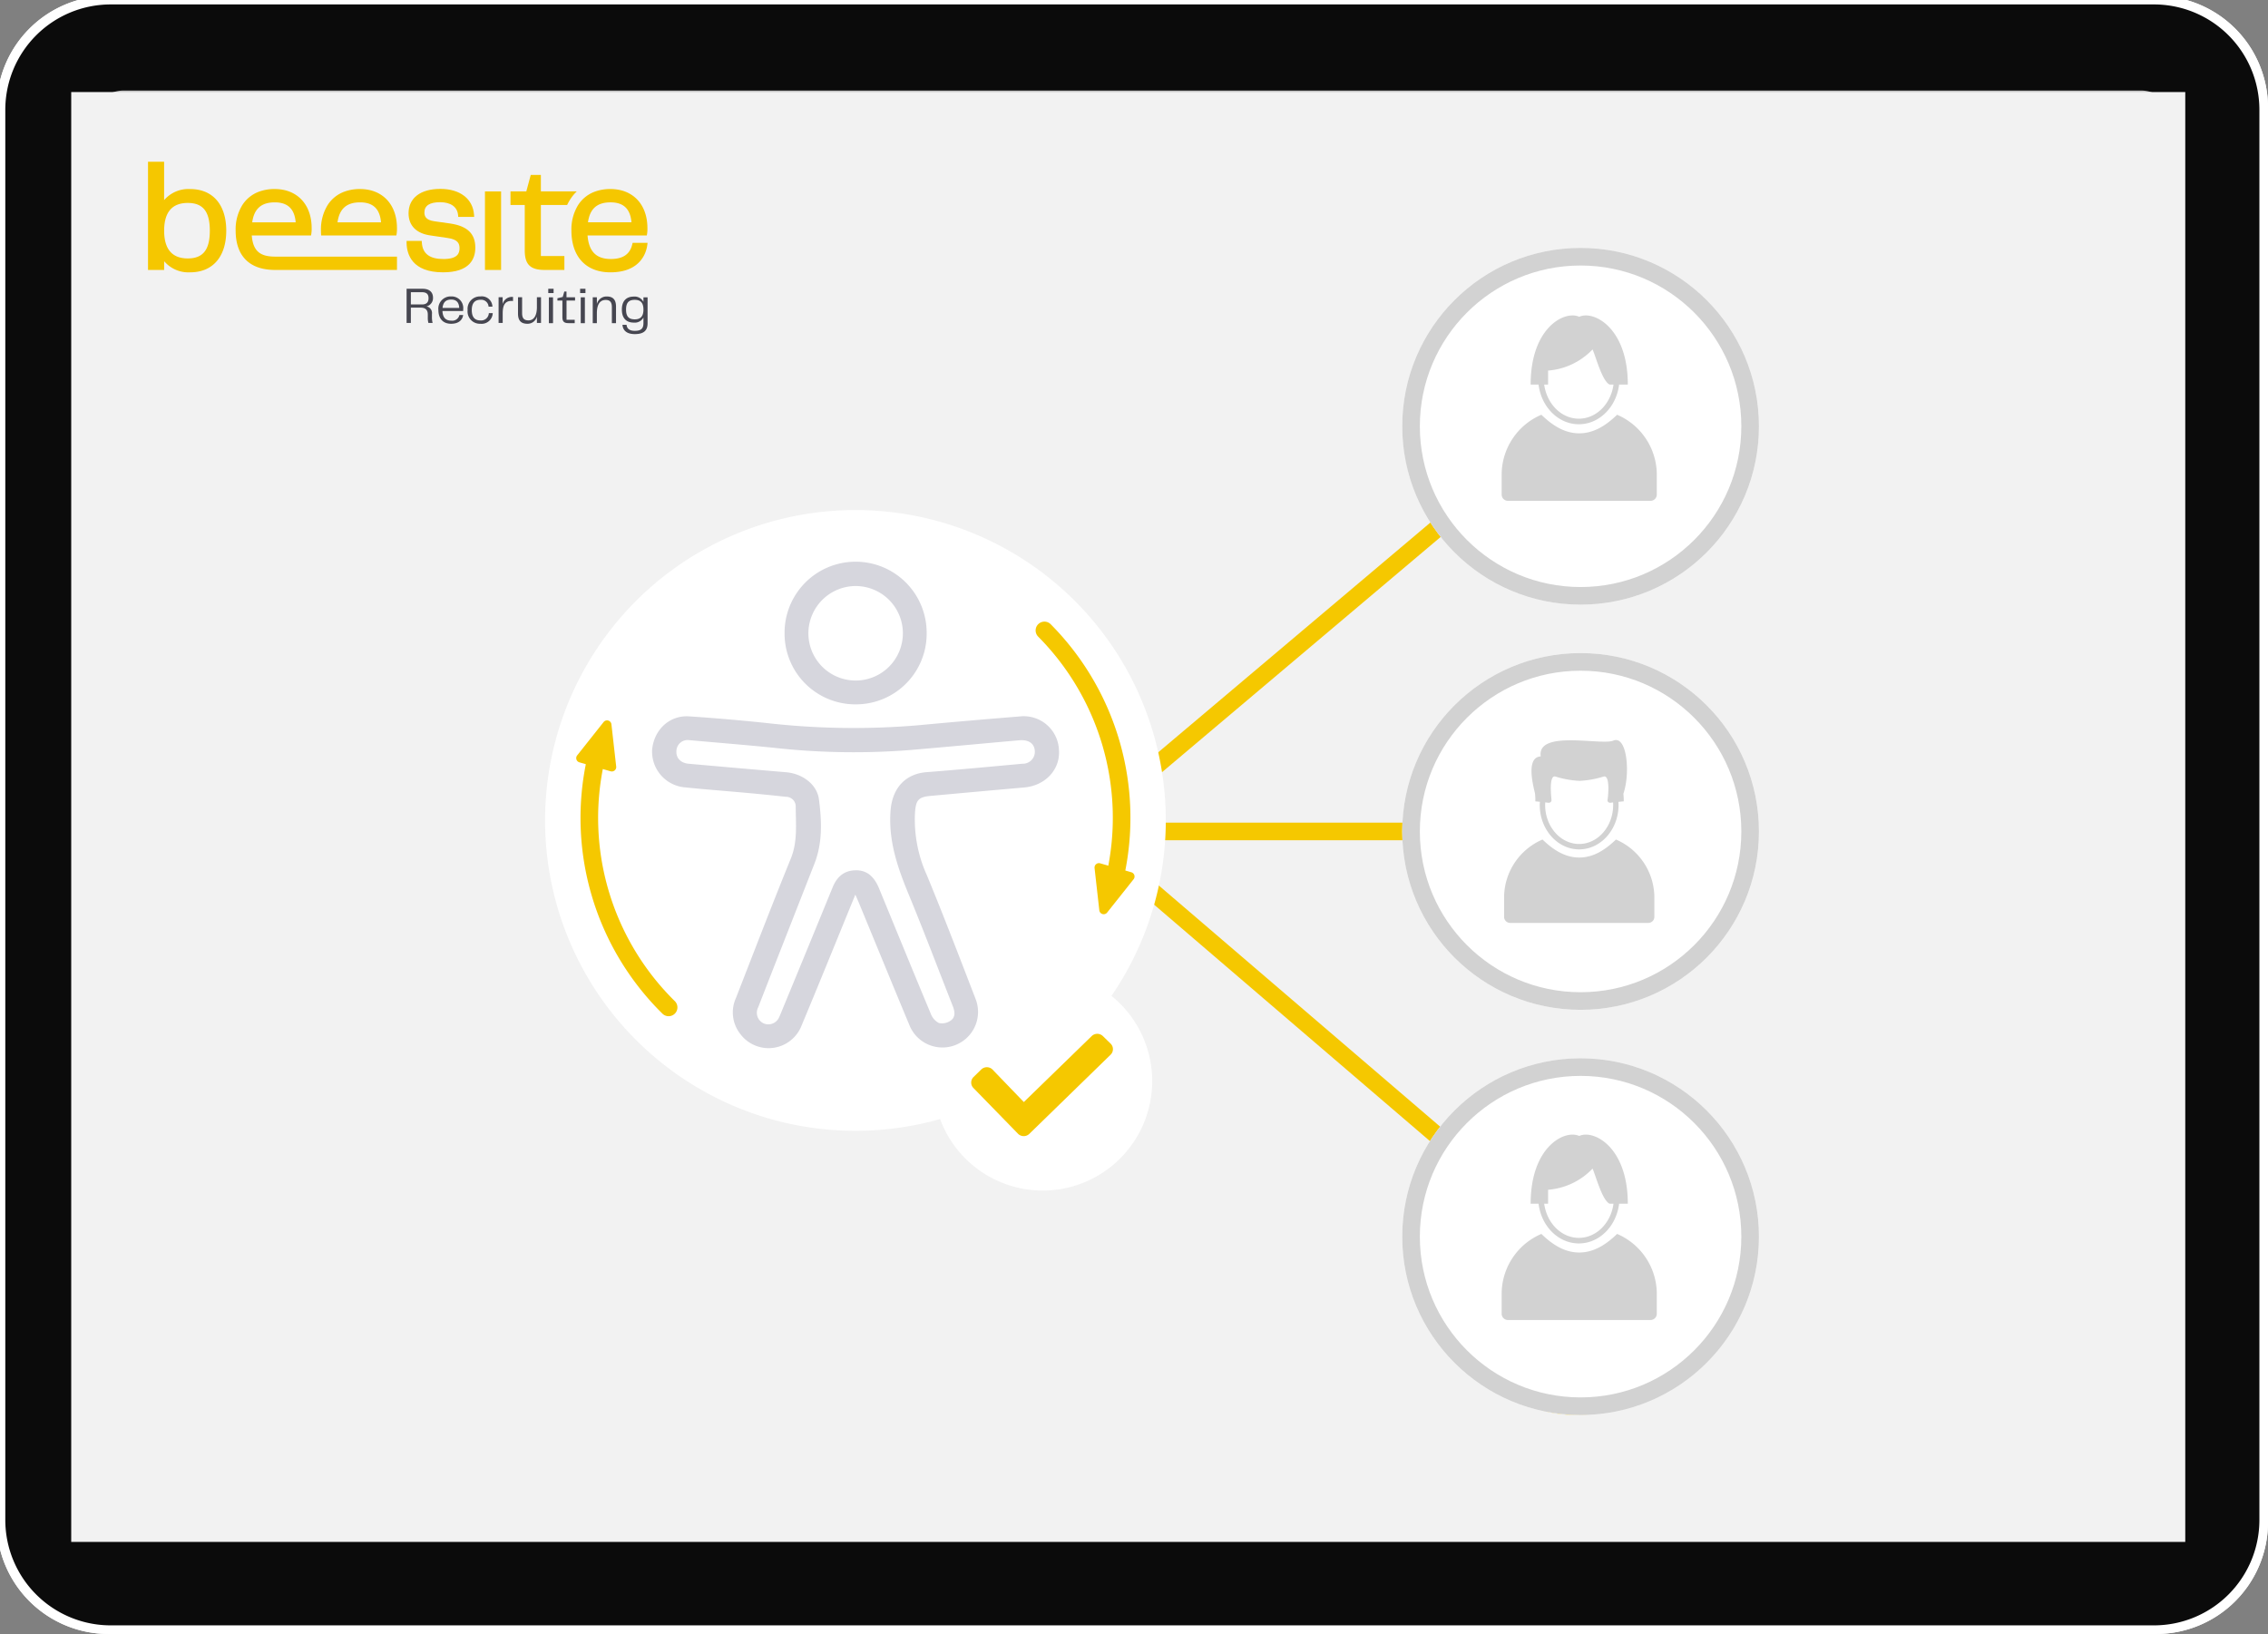 <svg xmlns="http://www.w3.org/2000/svg" xmlns:xlink="http://www.w3.org/1999/xlink" width="515" height="371" viewBox="0 0 515 371">
  <rect x="0" y="0" width="515" height="371" fill="#808080" stroke="none"/>
  <defs>
    <clipPath id="clip-path">
      <path id="Pfad_1850" data-name="Pfad 1850" d="M0-83.344H113.443v-39.141H0Z" transform="translate(0 122.485)" fill="none"/>
    </clipPath>
    <clipPath id="clip-path-5">
      <rect id="Rechteck_2436" data-name="Rechteck 2436" width="92.432" height="110.345" fill="#d6d6dd"/>
    </clipPath>
    <clipPath id="clip-Img-graphic-beesite-Barrierefreiheit-Fuer-alle-Arbeitgeber">
      <rect width="515" height="371"/>
    </clipPath>
  </defs>
  <g id="Img-graphic-beesite-Barrierefreiheit-Fuer-alle-Arbeitgeber" clip-path="url(#clip-Img-graphic-beesite-Barrierefreiheit-Fuer-alle-Arbeitgeber)">
    <path id="Pfad_1" data-name="Pfad 1" d="M25.522,371.948a25.406,25.406,0,0,1-25.4-25.415V25.416A25.406,25.406,0,0,1,25.522,0H490.479a25.406,25.406,0,0,1,25.4,25.416V346.533a25.406,25.406,0,0,1-25.4,25.415Z" transform="translate(-0.875 -0.948)" fill="#fff"/>
    <path id="Pfad_2" data-name="Pfad 2" d="M26.01,369.993A23.94,23.94,0,0,1,2.078,346.044V25.9A23.94,23.94,0,0,1,26.01,1.955H489.99A23.94,23.94,0,0,1,513.921,25.9V346.044a23.94,23.94,0,0,1-23.931,23.949Z" transform="translate(-0.875 -0.948)" fill="#0b0b0b"/>
    <path id="Pfad_6" data-name="Pfad 6" d="M28.941,350.443a7.329,7.329,0,0,1-7.326-7.332V28.837a7.329,7.329,0,0,1,7.326-7.331h458.12a7.329,7.329,0,0,1,7.326,7.331V343.111a7.329,7.329,0,0,1-7.326,7.332Z" transform="translate(-0.875 -0.948)" fill="#c4c4c4"/>
    <rect id="Rechteck_1" data-name="Rechteck 1" width="480.042" height="329.198" transform="translate(17.172 20.052)" fill="#f2f2f2"/>
    <path id="Pfad_1-2" data-name="Pfad 1" d="M25.522,371.948a25.406,25.406,0,0,1-25.4-25.415V25.416A25.406,25.406,0,0,1,25.522,0H490.479a25.406,25.406,0,0,1,25.4,25.416V346.533a25.406,25.406,0,0,1-25.4,25.415Z" transform="translate(-0.875 -0.948)" fill="#fff"/>
    <path id="Pfad_2-2" data-name="Pfad 2" d="M26.01,369.993A23.94,23.94,0,0,1,2.078,346.044V25.9A23.94,23.94,0,0,1,26.01,1.955H489.99A23.94,23.94,0,0,1,513.921,25.9V346.044a23.94,23.94,0,0,1-23.931,23.949Z" transform="translate(-0.875 -0.948)" fill="#0b0b0b"/>
    <path id="Pfad_6-2" data-name="Pfad 6" d="M28.941,350.443a7.329,7.329,0,0,1-7.326-7.332V28.837a7.329,7.329,0,0,1,7.326-7.331h458.12a7.329,7.329,0,0,1,7.326,7.331V343.111a7.329,7.329,0,0,1-7.326,7.332Z" transform="translate(-0.875 -0.948)" fill="#c4c4c4"/>
    <rect id="Rechteck_1-2" data-name="Rechteck 1" width="480.042" height="329.198" transform="translate(16.172 20.901)" fill="#f2f2f2"/>
    <g id="Gruppe_10200" data-name="Gruppe 10200" transform="translate(33.604 159.202)">
      <g id="Gruppe_9430" data-name="Gruppe 9430" transform="translate(0 -122.485)" clip-path="url(#clip-path)">
        <g id="Gruppe_9425" data-name="Gruppe 9425" transform="translate(58.723 28.849)">
          <path id="Pfad_1845" data-name="Pfad 1845" d="M-7.453-7.578c1.085,0,1.482-.549,1.482-1.435s-.455-1.342-1.47-1.342H-9.984v2.777Zm2.4,4.2h-.945a4.082,4.082,0,0,1-.14-1.2v-.711c0-1.109-.6-1.564-1.668-1.564H-9.984v3.477h-.969v-7.759h3.617c1.6,0,2.38.793,2.38,2.042a1.923,1.923,0,0,1-1.5,1.96,1.509,1.509,0,0,1,1.26,1.7v.817a4.893,4.893,0,0,0,.151,1.237" transform="translate(10.953 11.137)" fill="#464650"/>
        </g>
        <g id="Gruppe_9426" data-name="Gruppe 9426" transform="translate(65.942 30.587)">
          <path id="Pfad_1846" data-name="Pfad 1846" d="M-10.062-5.566c-.047-1.342-.735-1.9-1.82-1.9-1.109,0-1.832.525-1.96,1.9Zm-4.726.478A2.786,2.786,0,0,1-11.894-8.18,2.636,2.636,0,0,1-9.152-5.275a2.333,2.333,0,0,1-.023.409h-4.69c.07,1.6.84,2.182,2.007,2.182a1.647,1.647,0,0,0,1.843-1.272h.852c-.117.887-.793,1.984-2.73,1.984-2.007,0-2.894-1.353-2.894-3.115" transform="translate(14.788 8.18)" fill="#464650"/>
        </g>
        <g id="Gruppe_9427" data-name="Gruppe 9427" transform="translate(72.579 30.588)">
          <path id="Pfad_1847" data-name="Pfad 1847" d="M-6.212,0A2.41,2.41,0,0,1-3.494,2.322h-.875A1.67,1.67,0,0,0-6.177.758c-1.237,0-2.007.665-2.007,2.346s.747,2.345,1.972,2.345a1.736,1.736,0,0,0,1.9-1.657h.887A2.52,2.52,0,0,1-6.212,6.207,2.8,2.8,0,0,1-9.129,3.1,2.813,2.813,0,0,1-6.212,0" transform="translate(9.129)" fill="#464650"/>
        </g>
        <g id="Gruppe_9428" data-name="Gruppe 9428" transform="translate(79.612 30.693)">
          <path id="Pfad_1848" data-name="Pfad 1848" d="M0-.174H.922V1.378A2.18,2.18,0,0,1,3.069-.256h.21V.666H3.022C1.3.607.934,1.867.934,3.513V5.66H0Z" transform="translate(0 0.256)" fill="#464650"/>
        </g>
        <g id="Gruppe_9429" data-name="Gruppe 9429" transform="translate(84.021 30.775)">
          <path id="Pfad_1849" data-name="Pfad 1849" d="M0-7.925v-3.722H.933V-8.03c0,1.3.572,1.634,1.458,1.634,1.213,0,1.9-1.085,1.9-3.022v-2.229h.933v5.834H4.294v-1.47a2.167,2.167,0,0,1-2.17,1.657C.653-5.627,0-6.4,0-7.925" transform="translate(0 11.647)" fill="#464650"/>
        </g>
      </g>
      <path id="Pfad_1851" data-name="Pfad 1851" d="M284.569-30.268h.94v5.874h-.94Zm-.141-1.939h1.21v.975h-1.21Z" transform="translate(-193.537 -61.429)" fill="#464650"/>
      <g id="Gruppe_9432" data-name="Gruppe 9432" transform="translate(0 -122.485)" clip-path="url(#clip-path)">
        <g id="Gruppe_9431" data-name="Gruppe 9431" transform="translate(92.97 29.484)">
          <path id="Pfad_1852" data-name="Pfad 1852" d="M-2.4-12.358v-3.76H-3.529v-.529l1.21-.294.352-1.222h.5v1.3H.478v.74H-1.461v4.371H.4v.763H-.991c-1.116,0-1.41-.435-1.41-1.374" transform="translate(3.529 18.161)" fill="#464650"/>
        </g>
      </g>
      <path id="Pfad_1854" data-name="Pfad 1854" d="M307.207-30.268h.94v5.874h-.94Zm-.141-1.939h1.211v.975h-1.211Z" transform="translate(-208.941 -61.429)" fill="#464650"/>
      <g id="Gruppe_9436" data-name="Gruppe 9436" transform="translate(0 -122.485)" clip-path="url(#clip-path)">
        <g id="Gruppe_9433" data-name="Gruppe 9433" transform="translate(100.992 30.6)">
          <path id="Pfad_1855" data-name="Pfad 1855" d="M0-.4H.94V1.138A2.252,2.252,0,0,1,3.184-.589c1.481,0,2.1.8,2.1,2.315V5.474h-.94V1.831C4.347.575,3.795.2,2.937.2c-1.3,0-2,1.01-2,3.031V5.474H0Z" transform="translate(0 0.589)" fill="#464650"/>
        </g>
        <g id="Gruppe_9434" data-name="Gruppe 9434" transform="translate(107.604 30.623)">
          <path id="Pfad_1856" data-name="Pfad 1856" d="M-6.23-11.007c1.257,0,1.974-.622,1.974-2.22s-.717-2.209-1.974-2.209c-1.34,0-1.974.622-1.974,2.209s.634,2.22,1.974,2.22M-9.015-9.762h.928c.071.775.564,1.363,1.868,1.363,1.387,0,1.962-.482,1.962-1.739v-1.28a2.225,2.225,0,0,1-2.185,1.151c-1.845,0-2.714-1.151-2.714-2.96s.869-2.949,2.714-2.949a2.256,2.256,0,0,1,2.185,1.2v-1.033h.94v5.886c0,1.563-.764,2.467-2.9,2.467-1.751,0-2.691-.764-2.8-2.1" transform="translate(9.156 16.176)" fill="#464650"/>
        </g>
        <g id="Gruppe_9435" data-name="Gruppe 9435" transform="translate(58.722 6.173)">
          <path id="Pfad_1857" data-name="Pfad 1857" d="M-21.16-16.742l-3.61-.507c-2.013-.284-2.283-1.178-2.283-2.017,0-1.535,1.2-2.317,3.562-2.317,2.413,0,3.9,1.057,4.079,2.9l.039.439h3.625l-.039-.516c-.27-3.605-3.2-5.845-7.636-5.845-4.527,0-7.23,2.07-7.23,5.541,0,2.8,1.781,4.595,5,5.034l3.919.575c2.331.333,2.655,1.313,2.655,2.321,0,1.139-.415,2.452-3.668,2.452-3.1,0-4.7-1.2-4.884-3.668l-.029-.449H-31.1l0,.492c.048,2.481,1.187,6.646,8.277,6.646,6.062,0,7.331-3.05,7.331-5.608,0-3.157-1.8-4.894-5.676-5.473" transform="translate(31.098 24.604)" fill="#f5c700"/>
        </g>
      </g>
      <path id="Pfad_1859" data-name="Pfad 1859" d="M239.448-83.545h3.664v-17.834h-3.664Z" transform="translate(-162.931 -14.361)" fill="#f5c700"/>
      <g id="Gruppe_9442" data-name="Gruppe 9442" transform="translate(0 -122.485)" clip-path="url(#clip-path)">
        <g id="Gruppe_9437" data-name="Gruppe 9437" transform="translate(82.317 2.997)">
          <path id="Pfad_1860" data-name="Pfad 1860" d="M-14.7-7.975V-11.72H-17l-1.009,3.745H-21.6v3.089h3.239V5.428c0,3.19,1.269,4.431,4.532,4.431h4.465V6.7H-14.7V-4.886h5.961a10.62,10.62,0,0,1,.719-1.3A9.888,9.888,0,0,1-6.553-7.975Z" transform="translate(21.598 11.72)" fill="#f5c700"/>
        </g>
        <g id="Gruppe_9438" data-name="Gruppe 9438" transform="translate(39.277 6.202)">
          <path id="Pfad_1861" data-name="Pfad 1861" d="M-36.453-22.456l.067-.4a7.315,7.315,0,0,0,.072-1.259c0-5.4-3.3-8.886-8.408-8.886a10.078,10.078,0,0,0-3.374.541,7.588,7.588,0,0,0-3.953,3.089,10.52,10.52,0,0,0-1.525,5.791c0,.386.014.763.043,1.125Zm-8.234-7.52c2.939,0,4.5,1.481,4.749,4.532h-9.875c.434-3.089,2.075-4.532,5.126-4.532" transform="translate(53.573 33.002)" fill="#f5c700"/>
        </g>
        <g id="Gruppe_9439" data-name="Gruppe 9439" transform="translate(19.902 6.202)">
          <path id="Pfad_1862" data-name="Pfad 1862" d="M-7.8-22.455H5.656l.068-.4A7.314,7.314,0,0,0,5.8-24.115c0-5.4-3.3-8.886-8.408-8.886a10.081,10.081,0,0,0-3.374.54,7.588,7.588,0,0,0-3.953,3.089,10.52,10.52,0,0,0-1.525,5.791c0,5.839,3.2,8.818,8.559,8.943v.012H25.172v-3.029H-2.584c-3.256-.026-4.929-1.186-5.216-4.8m5.222-7.52c2.939,0,4.5,1.481,4.749,4.532H-7.7c.435-3.089,2.076-4.532,5.126-4.532" transform="translate(11.463 33.001)" fill="#f5c700"/>
        </g>
        <g id="Gruppe_9440" data-name="Gruppe 9440" transform="translate(0 0)">
          <path id="Pfad_1863" data-name="Pfad 1863" d="M-20.349-13.216A7.272,7.272,0,0,0-26.242-10.7v-8.721H-29.9V5.158h3.663V3.165a7.246,7.246,0,0,0,5.893,2.529c5.14,0,8.21-3.533,8.21-9.455s-3.07-9.455-8.21-9.455m-.536,15.754c-3.552,0-5.357-2.119-5.357-6.3s1.805-6.3,5.357-6.3c3.465,0,5.015,1.945,5.015,6.3s-1.55,6.3-5.015,6.3" transform="translate(29.905 19.423)" fill="#f5c700"/>
        </g>
        <g id="Gruppe_9441" data-name="Gruppe 9441" transform="translate(96.15 6.202)">
          <path id="Pfad_1864" data-name="Pfad 1864" d="M-29.6-26.012l-.087.367c-.531,2.225-2.119,3.306-4.86,3.306-3.306,0-5-1.7-5.29-5.343h13.456l.068-.4a7.318,7.318,0,0,0,.072-1.26c0-5.4-3.3-8.886-8.408-8.886a10.073,10.073,0,0,0-3.374.541A7.588,7.588,0,0,0-41.973-34.6,10.522,10.522,0,0,0-43.5-28.806c0,5.946,3.311,9.494,8.852,9.494,7.018,0,8.181-4.711,8.369-6.154l.073-.545Zm-5.014-9.19c2.939,0,4.5,1.482,4.749,4.532h-9.875c.435-3.089,2.076-4.532,5.126-4.532" transform="translate(43.498 38.228)" fill="#f5c700"/>
        </g>
      </g>
    </g>
    <g id="Gruppe_10406" data-name="Gruppe 10406" transform="translate(41.407 3.287)">
      <line id="Linie_48" data-name="Linie 48" x1="68.704" y2="57.997" transform="translate(216.093 116.796)" fill="none" stroke="#f5c800" stroke-linecap="round" stroke-width="4"/>
      <line id="Linie_49" data-name="Linie 49" x1="72.273" transform="translate(223.23 185.5)" fill="none" stroke="#f5c800" stroke-linecap="round" stroke-width="4"/>
      <line id="Linie_50" data-name="Linie 50" x1="74.949" y1="64.242" transform="translate(216.315 195.761)" fill="none" stroke="#f5c800" stroke-linecap="round" stroke-width="4"/>
      <g id="Ellipse_87" data-name="Ellipse 87" transform="translate(287 259)" fill="#f5c800" stroke="#fff" stroke-width="6">
        <circle cx="29.5" cy="29.5" r="29.5" stroke="none"/>
        <circle cx="29.5" cy="29.5" r="26.5" fill="none"/>
      </g>
      <g id="Gruppe_10402" data-name="Gruppe 10402" transform="translate(277.212 53)">
        <g id="Ellipse_88" data-name="Ellipse 88" transform="translate(-0.212 0)" fill="#fff" stroke="#d2d2d2" stroke-width="4">
          <circle cx="40.5" cy="40.5" r="40.5" stroke="none"/>
          <circle cx="40.5" cy="40.5" r="38.5" fill="none"/>
        </g>
      </g>
      <g id="Gruppe_10403" data-name="Gruppe 10403" transform="translate(277.212 144.902)">
        <g id="Ellipse_88-2" data-name="Ellipse 88" transform="translate(-0.212 0.098)" fill="#fff" stroke="#d2d2d2" stroke-width="4">
          <circle cx="40.5" cy="40.5" r="40.5" stroke="none"/>
          <circle cx="40.5" cy="40.5" r="38.5" fill="none"/>
        </g>
      </g>
      <g id="Gruppe_10404" data-name="Gruppe 10404" transform="translate(277.212 236.805)">
        <g id="Ellipse_88-3" data-name="Ellipse 88" transform="translate(-0.212 0.195)" fill="#fff" stroke="#d2d2d2" stroke-width="4">
          <circle cx="40.5" cy="40.5" r="40.5" stroke="none"/>
          <circle cx="40.5" cy="40.5" r="38.5" fill="none"/>
        </g>
      </g>
    </g>
    <g id="Gruppe_10498" data-name="Gruppe 10498" transform="translate(57 -16)">
      <g id="Gruppe_10248" data-name="Gruppe 10248" transform="translate(31.127 9.508)">
        <path id="Vereinigungsmenge_10" data-name="Vereinigungsmenge 10" d="M89.662,138.268A70.474,70.474,0,1,1,128.578,110.3a24.854,24.854,0,1,1-38.916,27.963Z" transform="translate(35.678 122.31)" fill="#fff"/>
        <g id="Gruppe_10247" data-name="Gruppe 10247" transform="translate(59.924 134.144)">
          <g id="Gruppe_10246" data-name="Gruppe 10246" clip-path="url(#clip-path-5)">
            <path id="Pfad_2073" data-name="Pfad 2073" d="M92.411,90.736a8,8,0,0,0-8.973-7.627q-11.609.931-23.205,2.013a173.8,173.8,0,0,1-34.41-.548c-5.792-.6-11.6-1.108-17.405-1.491C3.976,82.79.424,86.137.025,90.7A8.158,8.158,0,0,0,7.1,99.164c4.9.51,9.823.873,14.733,1.322q4.309.394,8.611.864a2.194,2.194,0,0,1,2.192,2.1c-.006,4,.486,8-1.124,11.948-4.292,10.519-8.345,21.135-12.485,31.716a7.883,7.883,0,0,0,.9,7.917,8.028,8.028,0,0,0,14.048-1.773c4.083-9.758,8.042-19.567,12.2-29.7.358.825.568,1.289.762,1.76,3.837,9.294,7.646,18.6,11.518,27.878a8.079,8.079,0,1,0,15-6.014C69.83,137.8,66.245,128.4,62.4,119.114a30.563,30.563,0,0,1-2.679-14.191c.2-2.753.709-3.521,3.489-3.776q10.657-.979,21.316-1.919c4.778-.415,8.2-4.072,7.883-8.492m-8.263,3.1c-7.263.664-14.524,1.358-21.795,1.916-4.853.373-7.773,3.666-8.174,8.666C53.623,111.33,55.8,117.5,58.366,123.7c3.436,8.325,6.618,16.755,9.921,25.135.475,1.206.7,2.49-.432,3.3a3.448,3.448,0,0,1-2.693.581,3.891,3.891,0,0,1-1.858-2.11c-3.96-9.473-7.843-18.979-11.751-28.473-1.161-2.821-2.873-4.153-5.347-4.1-2.632.053-4.224,1.509-5.189,3.869q-5.711,13.96-11.474,27.9c-.2.484-.388.974-.613,1.447a2.679,2.679,0,0,1-3.615,1.525,2.651,2.651,0,0,1-1.211-3.61q2.757-7.1,5.552-14.2,3.613-9.217,7.23-18.433c1.872-4.759,1.657-9.709,1.023-14.6-.444-3.421-3.769-5.848-7.455-6.161Q19.4,94.836,8.343,93.841c-1.855-.166-2.913-1.309-2.8-2.933a2.555,2.555,0,0,1,2.919-2.425c6.69.6,13.072,1.109,19.439,1.761a163.723,163.723,0,0,0,30.5.5c8.313-.7,16.618-1.493,24.928-2.225,2.173-.192,3.453.681,3.593,2.354a2.716,2.716,0,0,1-2.775,2.965" transform="translate(0 -48.082)" fill="#d6d6dd"/>
            <path id="Pfad_2074" data-name="Pfad 2074" d="M87.586,32.272a16.041,16.041,0,0,0,16.157-16.189,16.133,16.133,0,1,0-32.265.1,16.063,16.063,0,0,0,16.108,16.09M87.571,5.408A10.728,10.728,0,1,1,76.886,16.176,10.764,10.764,0,0,1,87.571,5.408" transform="translate(-41.375 0.001)" fill="#d6d6dd"/>
          </g>
        </g>
        <path id="chevron-down" d="M30.372,12.139l-1.744,1.7a1.078,1.078,0,0,1-1.5,0L19.5,5.921,3.552,21.421a1.078,1.078,0,0,1-1.5,0l-1.744-1.7a1.011,1.011,0,0,1,0-1.458L18.756.3a1.078,1.078,0,0,1,1.5,0L30.372,10.681A1.011,1.011,0,0,1,30.372,12.139Z" transform="translate(163.838 263.7) rotate(180)" fill="#f5c800" stroke="#f5c800" stroke-width="1.5"/>
      </g>
      <g id="Gruppe_10497" data-name="Gruppe 10497">
        <path id="Pfad_1971" data-name="Pfad 1971" d="M5.037,35.587A60.377,60.377,0,0,1,51.57,0" transform="translate(59.794 236.681) rotate(-69)" fill="none" stroke="#f5c800" stroke-linecap="round" stroke-miterlimit="10" stroke-width="4"/>
        <path id="Pfad_1973" data-name="Pfad 1973" d="M46.259,24.806A60.378,60.378,0,0,1,0,59.778" transform="translate(140.425 193.438) rotate(-69)" fill="none" stroke="#f5c800" stroke-linecap="round" stroke-miterlimit="10" stroke-width="4"/>
        <path id="Polygon_4" data-name="Polygon 4" d="M4.258,2.238a1,1,0,0,1,1.849,0l3.687,8.926a1,1,0,0,1-.924,1.382H1.495a1,1,0,0,1-.924-1.382Z" transform="matrix(-0.961, -0.276, 0.276, -0.961, 197.875, 226.524)" fill="#f5c800"/>
        <path id="Polygon_5" data-name="Polygon 5" d="M4.258,2.237a1,1,0,0,1,1.848,0l3.688,8.927a1,1,0,0,1-.924,1.382H1.5a1,1,0,0,1-.924-1.382Z" transform="translate(76.585 176.62) rotate(16)" fill="#f5c800"/>
      </g>
    </g>
    <g id="Gruppe_10499" data-name="Gruppe 10499" transform="translate(338.883 69.511)">
      <path id="Pfad_2139" data-name="Pfad 2139" d="M55.867,29.845c-5.079,0-9.49-3.765-10.88-9.017H42.815V18.723c0-10.7,4.89-14.981,6.992-16.325a7.919,7.919,0,0,1,6.139-1.284,7.841,7.841,0,0,1,6.072,1.258c2.125,1.346,7.07,5.632,7.07,16.351v2.105H66.746c-1.389,5.252-5.8,9.017-10.879,9.017" transform="translate(-36.235 -0.924)" fill="#fff"/>
      <path id="Pfad_2143" data-name="Pfad 2143" d="M70.9,51.394H38.538A3.541,3.541,0,0,1,35,47.858v-4.8A17.021,17.021,0,0,1,45.332,27.79l1.264-.506.979.945c2.6,2.509,4.8,3.629,7.143,3.629s4.54-1.12,7.141-3.629l.979-.945,1.264.506A17.021,17.021,0,0,1,74.434,43.058v4.8A3.541,3.541,0,0,1,70.9,51.394m-31.686-4.21H70.223V43.058a12.73,12.73,0,0,0-6.518-10.809,13.756,13.756,0,0,1-8.988,3.82,13.759,13.759,0,0,1-8.989-3.82,12.73,12.73,0,0,0-6.518,10.809Z" transform="translate(-35.002 -5.087)" fill="#fff"/>
      <path id="Pfad_2144" data-name="Pfad 2144" d="M67.377,19.119c0-12.968-7.831-16.9-11.031-15.381C53.062,2.222,45.315,6.151,45.315,19.119h1.8c.612,5.083,4.474,9.017,9.144,9.017s8.532-3.934,9.143-9.017ZM56.262,26.873c-3.981,0-7.279-3.37-7.871-7.754h.882V15.948a15.589,15.589,0,0,0,10.1-4.8c.758,1.684,2.189,7.213,3.874,7.971h.881c-.591,4.384-3.89,7.754-7.87,7.754" transform="translate(-36.63 -1.32)" fill="#d2d2d2"/>
      <path id="Pfad_2145" data-name="Pfad 2145" d="M63.715,30.206c-2.357,2.273-5.152,4.217-8.6,4.218s-6.246-1.945-8.6-4.218A14.835,14.835,0,0,0,37.5,43.519v4.8a1.419,1.419,0,0,0,1.432,1.432H71.292a1.419,1.419,0,0,0,1.432-1.432v-4.8a14.835,14.835,0,0,0-9.009-13.313" transform="translate(-35.397 -5.548)" fill="#d2d2d2"/>
    </g>
    <g id="Gruppe_10477" data-name="Gruppe 10477" transform="translate(208.83 59.499)">
      <path id="Pfad_2140" data-name="Pfad 2140" d="M34.771,50.639H3.426A3.43,3.43,0,0,1,0,47.213V42.564A16.487,16.487,0,0,1,10.008,27.774l1.224-.49.949.915c2.52,2.431,4.654,3.515,6.919,3.516s4.4-1.085,6.917-3.516l.949-.915,1.224.49A16.487,16.487,0,0,1,38.2,42.564v4.649a3.43,3.43,0,0,1-3.426,3.426M4.078,46.56h30.04v-4a12.331,12.331,0,0,0-6.313-10.47,13.325,13.325,0,0,1-8.706,3.7,13.328,13.328,0,0,1-8.708-3.7,12.331,12.331,0,0,0-6.313,10.47Z" transform="translate(130.67 101.454)" fill="#fff"/>
      <path id="Pfad_2141" data-name="Pfad 2141" d="M20.49,28.91c-5.712,0-10.421-4.841-10.94-11L8.5,17.794v-1.83a12.763,12.763,0,0,0-.051-1.429l-.067-.29c-.766-3.234-1.331-6.831.281-8.969A3.841,3.841,0,0,1,9.785,4.269,4.3,4.3,0,0,1,10.832,2.23C13.187-.337,18.44-.029,23.077.243a23.715,23.715,0,0,0,4.4.046,3.352,3.352,0,0,1,3.715.673c2.655,2.484,2.6,9.54,1.41,13.495.046.535.046,1.045.046,1.507V17.81l-1.219.121C30.9,24.082,26.2,28.91,20.49,28.91" transform="translate(129.264 106.483)" fill="#fff"/>
      <path id="Pfad_2142" data-name="Pfad 2142" d="M11,16.425l1.031.111c-.014.235-.031.47-.031.7,0,5.567,4.014,10.1,8.948,10.1S29.9,22.8,29.9,17.237c0-.228-.017-.46-.03-.692l1.2-.12a12.047,12.047,0,0,0-.082-1.713C32.618,9.981,31.8,1.335,28.7,2.64,26.011,3.782,11.329.111,12.226,6.229c-3.507.163-1.631,6.933-1.305,8.4A13.216,13.216,0,0,1,11,16.425m17.673.812c0,4.893-3.465,8.872-7.725,8.872s-7.725-3.98-7.725-8.872c0-.184.015-.378.024-.569l.77.083a.6.6,0,0,0,.653-.653c-.163-1.631-.489-5.71.9-5.3a22.062,22.062,0,0,0,5.465.979A22.062,22.062,0,0,0,26.5,10.8c1.387-.408,1.142,3.671.9,5.3-.082.408.245.653.653.653l.571-.082.029,0c.01.191.024.386.024.57" transform="translate(128.803 106.021)" fill="#d2d2d2"/>
      <path id="Pfad_2146" data-name="Pfad 2146" d="M27.893,30.206c-2.283,2.2-4.99,4.085-8.333,4.086s-6.05-1.884-8.333-4.086A14.37,14.37,0,0,0,2.5,43.1v4.649a1.375,1.375,0,0,0,1.387,1.387H35.232a1.375,1.375,0,0,0,1.387-1.387V43.1a14.37,14.37,0,0,0-8.726-12.9" transform="translate(130.209 100.916)" fill="#d2d2d2"/>
    </g>
    <g id="Gruppe_10500" data-name="Gruppe 10500" transform="translate(338.883 255.51)">
      <path id="Pfad_2139-2" data-name="Pfad 2139" d="M55.867,29.845c-5.079,0-9.49-3.765-10.88-9.017H42.815V18.723c0-10.7,4.89-14.981,6.992-16.325a7.919,7.919,0,0,1,6.139-1.284,7.841,7.841,0,0,1,6.072,1.258c2.125,1.346,7.07,5.632,7.07,16.351v2.105H66.746c-1.389,5.252-5.8,9.017-10.879,9.017" transform="translate(-36.235 -0.924)" fill="#fff"/>
      <path id="Pfad_2143-2" data-name="Pfad 2143" d="M70.9,51.394H38.538A3.541,3.541,0,0,1,35,47.858v-4.8A17.021,17.021,0,0,1,45.332,27.79l1.264-.506.979.945c2.6,2.509,4.8,3.629,7.143,3.629s4.54-1.12,7.141-3.629l.979-.945,1.264.506A17.021,17.021,0,0,1,74.434,43.058v4.8A3.541,3.541,0,0,1,70.9,51.394m-31.686-4.21H70.223V43.058a12.73,12.73,0,0,0-6.518-10.809,13.756,13.756,0,0,1-8.988,3.82,13.759,13.759,0,0,1-8.989-3.82,12.73,12.73,0,0,0-6.518,10.809Z" transform="translate(-35.002 -5.087)" fill="#fff"/>
      <path id="Pfad_2144-2" data-name="Pfad 2144" d="M67.377,19.119c0-12.968-7.831-16.9-11.031-15.381C53.062,2.222,45.315,6.151,45.315,19.119h1.8c.612,5.083,4.474,9.017,9.144,9.017s8.532-3.934,9.143-9.017ZM56.262,26.873c-3.981,0-7.279-3.37-7.871-7.754h.882V15.948a15.589,15.589,0,0,0,10.1-4.8c.758,1.684,2.189,7.213,3.874,7.971h.881c-.591,4.384-3.89,7.754-7.87,7.754" transform="translate(-36.63 -1.32)" fill="#d2d2d2"/>
      <path id="Pfad_2145-2" data-name="Pfad 2145" d="M63.715,30.206c-2.357,2.273-5.152,4.217-8.6,4.218s-6.246-1.945-8.6-4.218A14.835,14.835,0,0,0,37.5,43.519v4.8a1.419,1.419,0,0,0,1.432,1.432H71.292a1.419,1.419,0,0,0,1.432-1.432v-4.8a14.835,14.835,0,0,0-9.009-13.313" transform="translate(-35.397 -5.548)" fill="#d2d2d2"/>
    </g>
  </g>
</svg>
